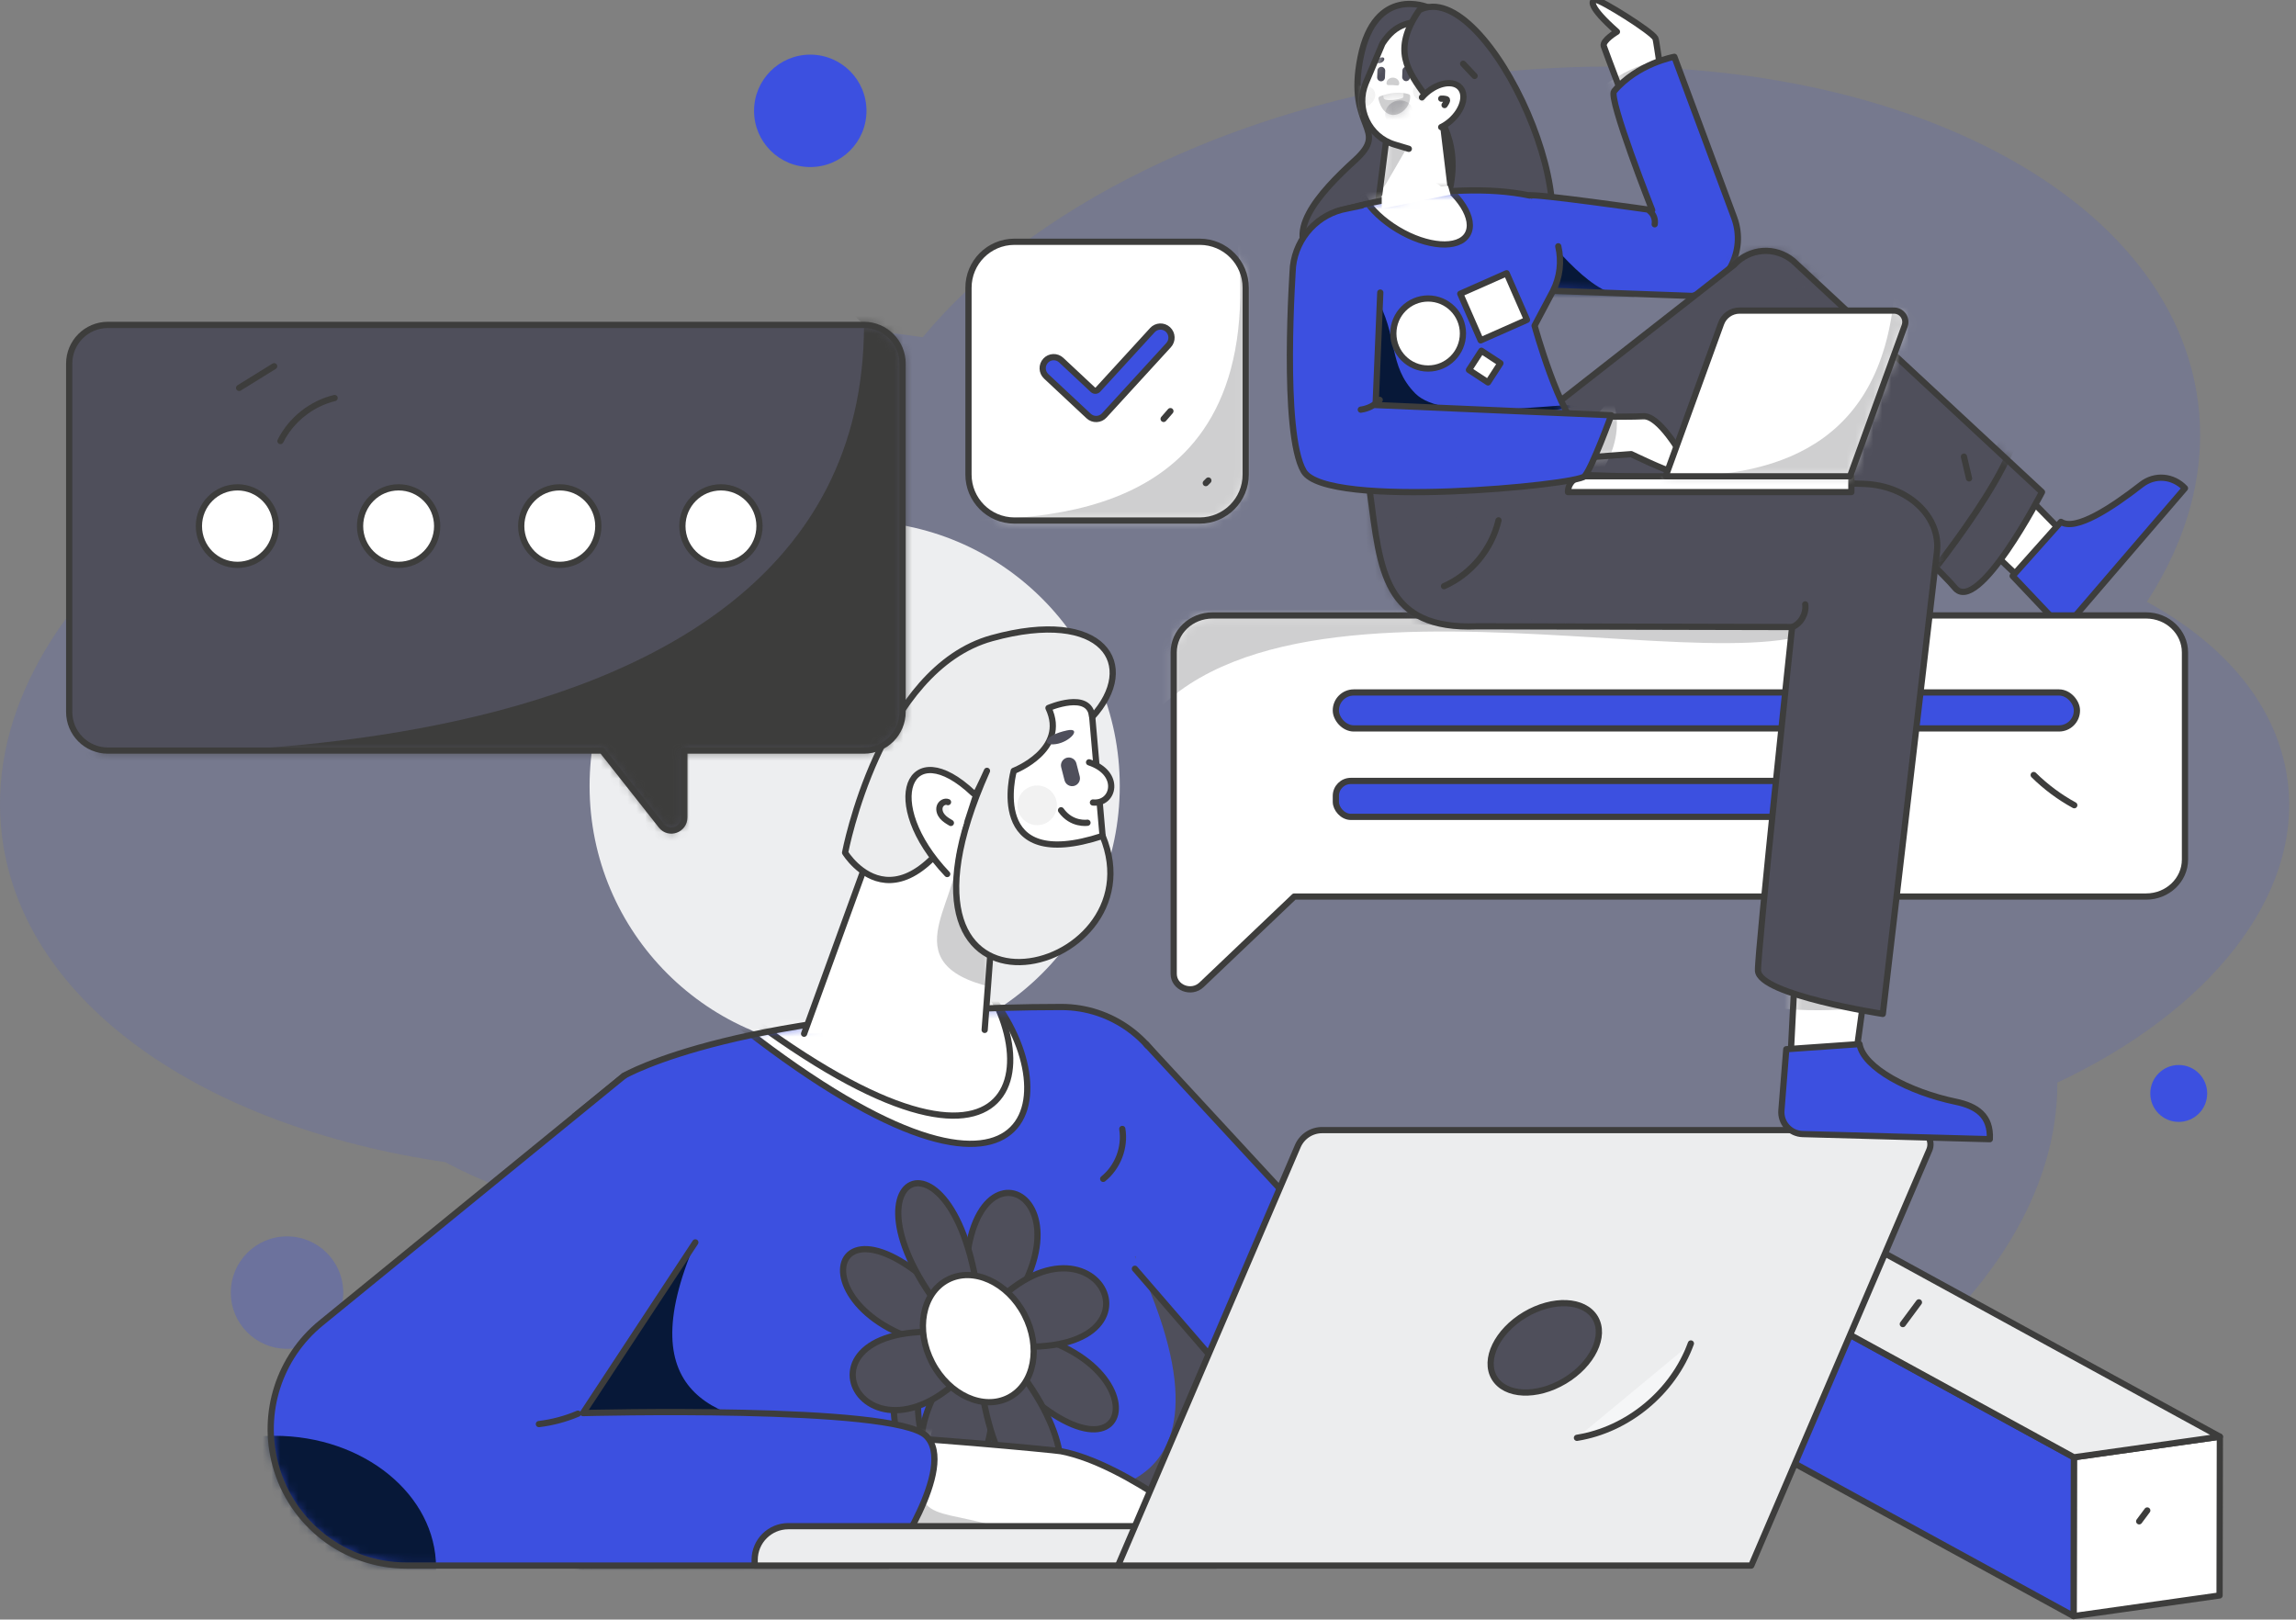 <svg viewBox="0 0 258 182" fill="none" xmlns="http://www.w3.org/2000/svg">
<rect x="0" y="0" width="258" height="182" fill="#808080" stroke="none"/>
<g clip-path="url(#clip0_1_184)">
<path opacity="0.15" d="M50.021 130.592C57.693 134.721 67.571 137.274 78.522 137.742C78.526 137.778 78.529 137.815 78.534 137.852C81.881 163.543 118.712 179.923 160.797 174.439C200.881 169.217 231.273 146.044 231.182 121.656C248.151 113.677 258.756 100.774 257.055 87.72C255.975 79.428 250.108 72.467 241.244 67.629C245.853 60.515 247.985 52.84 246.979 45.127C243.632 19.436 206.801 3.056 164.716 8.539C138.03 12.017 115.644 23.451 103.684 37.902C93.396 36.313 82.095 36.144 70.386 37.67C28.3 43.154 -3.103 68.425 0.245 94.115C2.685 112.845 22.925 126.624 50.021 130.592Z" fill="#3c50e0"/>
<circle opacity="0.87" cx="96.039" cy="88.33" r="29.788" fill="white"/>
<circle cx="91.049" cy="12.456" r="6.316" fill="#3c50e0"/>
<circle cx="244.823" cy="122.875" r="3.197" fill="#3c50e0"/>
<circle opacity="0.3" cx="32.252" cy="145.254" r="6.316" fill="#3c50e0"/>
<path d="M249.445 161.443L249.412 179.288L233.008 181.606L233.041 163.761L249.445 161.443V161.443Z" fill="white" stroke="#3D3D3C" stroke-width="0.7" stroke-linecap="round" stroke-linejoin="round"/>
<path d="M233.008 181.606L190.978 158.613L191.011 140.768L233.041 163.761L233.008 181.606V181.606Z" fill="#3c50e0"/>
<path fill-rule="evenodd" clip-rule="evenodd" d="M233.008 181.606L190.978 158.613L191.011 140.768L233.041 163.761L233.008 181.606V181.606Z" stroke="#3D3D3C" stroke-width="0.7" stroke-linecap="round" stroke-linejoin="round"/>
<path d="M233.041 163.761L191.011 140.768L207.415 138.45L249.445 161.443L233.041 163.761V163.761Z" fill="#ECEDEE" stroke="#3D3D3C" stroke-width="0.7" stroke-linecap="round" stroke-linejoin="round"/>
<path d="M241.286 169.737L240.378 170.955Z" fill="#F5F6F7"/>
<path d="M241.286 169.737L240.378 170.955" stroke="#3D3D3C" stroke-width="0.7" stroke-linecap="round" stroke-linejoin="round"/>
<path d="M215.628 146.35L213.819 148.792Z" fill="#F5F6F7"/>
<path d="M215.628 146.35L213.819 148.792" stroke="#3D3D3C" stroke-width="0.7" stroke-linecap="round" stroke-linejoin="round"/>
<path d="M62.24 163.747L64.597 125.404L70.151 120.872C70.151 120.872 83.373 113.198 119.257 113.16C124.89 113.154 129.89 116.809 131.648 122.191L148.676 174.344L65.17 175.927L62.24 163.747Z" fill="#3c50e0"/>
<mask id="mask0_1_184" style="mask-type:luminance" maskUnits="userSpaceOnUse" x="62" y="113" width="87" height="63">
<path fill-rule="evenodd" clip-rule="evenodd" d="M62.24 163.747L64.597 125.404L70.151 120.872C70.151 120.872 83.373 113.198 119.257 113.16C124.89 113.154 129.89 116.809 131.648 122.191L148.676 174.344L65.17 175.927L62.24 163.747Z" fill="white"/>
</mask>
<g mask="url(#mask0_1_184)">
<path d="M78.134 139.61C63.044 174.822 119.232 150.445 110.001 169.745C101.128 188.294 34.701 173.714 34.701 173.714L57.555 135.27" fill="#071838"/>
<path d="M127.528 141.209C141.982 171.939 117.571 167.53 117.571 167.53L132.857 183.889L162.45 175.927L160.399 148.4L139.25 135.268" fill="#4F4F5B"/>
<path d="M81.972 114.307C116.703 142.011 120.563 122.711 110.778 111.272C100.994 99.833 81.972 107.662 81.972 107.662" fill="white"/>
<path d="M81.972 114.307C116.703 142.011 120.563 122.711 110.778 111.272C100.994 99.833 81.972 107.662 81.972 107.662" stroke="#3D3D3C" stroke-width="0.7" stroke-linecap="round" stroke-linejoin="round"/>
<path d="M80.053 111.134C114.784 138.838 118.644 119.539 108.86 108.1C99.075 96.661 80.053 104.489 80.053 104.489" fill="white"/>
<path d="M80.053 111.134C114.784 138.838 118.644 119.539 108.86 108.1C99.075 96.661 80.053 104.489 80.053 104.489" stroke="#3D3D3C" stroke-width="0.7" stroke-linecap="round" stroke-linejoin="round"/>
<path d="M110.286 153.341C92.736 152.628 115.413 173.182 97.769 179.947L94.321 178.13C113.502 175.064 88.227 150.251 109.641 152.031L110.286 153.341Z" fill="#4F4F5B" stroke="#3D3D3C" stroke-width="0.7" stroke-linecap="round" stroke-linejoin="round"/>
<path d="M111.125 149.871C125.646 134.099 106.337 124.802 108.696 148.109Z" fill="#4F4F5B"/>
<path d="M111.125 149.871C125.646 134.099 106.337 124.802 108.696 148.109" stroke="#3D3D3C" stroke-width="0.7" stroke-linecap="round" stroke-linejoin="round"/>
<path d="M108.995 151.117C94.474 166.889 113.783 176.185 111.423 152.878Z" fill="#4F4F5B"/>
<path d="M108.995 151.117C94.474 166.889 113.783 176.185 111.423 152.878" stroke="#3D3D3C" stroke-width="0.7" stroke-linecap="round" stroke-linejoin="round"/>
<path d="M109.292 149.123C92.354 128.961 87.968 149.69 108.214 151.61Z" fill="#4F4F5B"/>
<path d="M109.292 149.123C92.354 128.961 87.968 149.69 108.214 151.61" stroke="#3D3D3C" stroke-width="0.7" stroke-linecap="round" stroke-linejoin="round"/>
<path d="M110.828 151.865C127.766 172.027 132.152 151.298 111.906 149.377Z" fill="#4F4F5B"/>
<path d="M110.828 151.865C127.766 172.027 132.152 151.298 111.906 149.377" stroke="#3D3D3C" stroke-width="0.7" stroke-linecap="round" stroke-linejoin="round"/>
<path d="M110.27 149.084C108.561 123.675 91.806 131.759 107.79 149.597Z" fill="#4F4F5B"/>
<path d="M110.27 149.084C108.561 123.675 91.806 131.759 107.79 149.597" stroke="#3D3D3C" stroke-width="0.7" stroke-linecap="round" stroke-linejoin="round"/>
<path d="M109.85 151.904C111.559 177.313 128.314 169.229 112.329 151.39Z" fill="#4F4F5B"/>
<path d="M109.85 151.904C111.559 177.313 128.314 169.229 112.329 151.39" stroke="#3D3D3C" stroke-width="0.7" stroke-linecap="round" stroke-linejoin="round"/>
<path d="M108.764 149.965C86.519 146.861 97.071 168.092 109.719 152.97Z" fill="#4F4F5B"/>
<path d="M108.764 149.965C86.519 146.861 97.071 168.092 109.719 152.97" stroke="#3D3D3C" stroke-width="0.7" stroke-linecap="round" stroke-linejoin="round"/>
<path d="M111.356 151.023C133.601 154.127 123.049 132.896 110.401 148.018Z" fill="#4F4F5B"/>
<path d="M111.356 151.023C133.601 154.127 123.049 132.896 110.401 148.018" stroke="#3D3D3C" stroke-width="0.7" stroke-linecap="round" stroke-linejoin="round"/>
<ellipse cx="109.932" cy="150.426" rx="5.848" ry="7.455" transform="rotate(-27.504 109.932 150.426)" fill="white" stroke="#3D3D3C" stroke-width="0.7" stroke-linecap="round" stroke-linejoin="round"/>
</g>
<path fill-rule="evenodd" clip-rule="evenodd" d="M62.24 163.747L64.597 125.404L70.151 120.872C70.151 120.872 83.373 113.198 119.257 113.16C124.89 113.154 129.89 116.809 131.648 122.191L148.676 174.344L65.17 175.927L62.24 163.747Z" stroke="#3D3D3C" stroke-width="0.7" stroke-linecap="round" stroke-linejoin="round"/>
<path d="M128.785 117.324L182.957 175.927L155.242 174.634L127.528 142.577" fill="#3c50e0"/>
<path d="M128.785 117.324L182.957 175.927L155.242 174.634L127.528 142.577" stroke="#3D3D3C" stroke-width="0.7" stroke-linecap="round" stroke-linejoin="round"/>
<path d="M90.355 116.164L104.272 77.877H122.499L124.305 98.61L111.63 102.598L110.647 115.734" fill="white"/>
<mask id="mask1_1_184" style="mask-type:luminance" maskUnits="userSpaceOnUse" x="90" y="77" width="35" height="40">
<path fill-rule="evenodd" clip-rule="evenodd" d="M90.355 116.164L104.272 77.877H122.499L124.305 98.61L111.63 102.598L110.647 115.734" fill="white"/>
</mask>
<g mask="url(#mask1_1_184)">
<path d="M107.42 96.023C107.996 101.33 99.561 108.815 112.749 111.2C125.937 113.585 115.311 94.741 115.311 94.741L110.001 92.499" fill="#CFCFD0"/>
</g>
<path d="M90.355 116.164L104.272 77.877H122.499L124.305 98.61L111.63 102.598L110.647 115.734" stroke="#3D3D3C" stroke-width="0.7" stroke-linecap="round" stroke-linejoin="round"/>
<path d="M110.905 86.621C96.858 118.125 130.536 109.989 123.898 93.933C110.682 98.281 113.915 86.621 113.915 86.621C113.915 86.621 120.046 84.267 117.817 79.558C117.817 79.558 122.47 77.543 122.734 80.576C128.073 74.738 124.06 68.235 111.462 71.71C98.865 75.186 94.963 95.815 94.963 95.815C94.963 95.815 101.763 107.026 110.905 86.621Z" fill="#ECEDEE" stroke="#3D3D3C" stroke-width="0.7" stroke-linecap="round" stroke-linejoin="round"/>
<path d="M109.379 89.148C102.145 82.303 98.79 90.155 106.437 98.218Z" fill="white"/>
<path d="M109.379 89.148C102.145 82.303 98.79 90.155 106.437 98.218" stroke="#3D3D3C" stroke-width="0.7" stroke-linecap="round" stroke-linejoin="round"/>
<path d="M95.203 161.345H96.521C101.522 161.345 118.496 162.937 119.229 163.079C126.847 164.552 136.662 173.019 137.834 173.5V173.5L93.554 173.182" fill="white"/>
<mask id="mask2_1_184" style="mask-type:luminance" maskUnits="userSpaceOnUse" x="93" y="161" width="45" height="13">
<path fill-rule="evenodd" clip-rule="evenodd" d="M95.203 161.345H96.521C101.522 161.345 118.496 162.937 119.229 163.079C126.847 164.552 136.662 173.019 137.834 173.5V173.5L93.554 173.182" fill="white"/>
</mask>
<g mask="url(#mask2_1_184)">
<path d="M105.123 159.41C101.545 171.441 103.874 169.219 111.654 171.441C140.692 179.734 97.43 178.313 95.479 177.541L89.413 169.407L98.944 161.144" fill="#CFCFD0"/>
</g>
<path d="M95.203 161.345H96.521C101.522 161.345 118.496 162.937 119.229 163.079C126.847 164.552 136.662 173.019 137.834 173.5V173.5L93.554 173.182" stroke="#3D3D3C" stroke-width="0.7" stroke-linecap="round" stroke-linejoin="round"/>
<path d="M78.134 139.61L65.505 158.793C65.505 158.793 100.48 157.862 104.062 161.345C107.644 164.828 99.842 175.927 99.842 175.927H45.67C38.789 175.927 32.761 171.293 30.956 164.616V164.616C29.369 158.763 31.369 152.524 36.063 148.684L70.151 120.872" fill="#3c50e0"/>
<mask id="mask3_1_184" style="mask-type:luminance" maskUnits="userSpaceOnUse" x="30" y="120" width="76" height="56">
<path fill-rule="evenodd" clip-rule="evenodd" d="M78.134 139.61L65.505 158.793C65.505 158.793 100.48 157.862 104.062 161.345C107.644 164.828 99.842 175.927 99.842 175.927H45.67C38.789 175.927 32.761 171.293 30.956 164.616V164.616C29.369 158.763 31.369 152.524 36.063 148.684L70.151 120.872" fill="white"/>
</mask>
<g mask="url(#mask3_1_184)">
<ellipse cx="30.834" cy="176.159" rx="18.165" ry="14.814" fill="#071838"/>
</g>
<path d="M78.134 139.61L65.505 158.793C65.505 158.793 100.48 157.862 104.062 161.345C107.644 164.828 99.842 175.927 99.842 175.927H45.67C38.789 175.927 32.761 171.293 30.956 164.616V164.616C29.369 158.763 31.369 152.524 36.063 148.684L70.151 120.872" stroke="#3D3D3C" stroke-width="0.7" stroke-linecap="round" stroke-linejoin="round"/>
<path d="M88.584 171.501H136.662V175.927H84.801V175.284C84.801 173.195 86.495 171.501 88.584 171.501Z" fill="#ECEDEE" stroke="#3D3D3C" stroke-width="0.7" stroke-linecap="round" stroke-linejoin="round"/>
<path d="M196.789 175.927H125.639L145.828 128.803C146.295 127.708 147.371 126.996 148.562 126.994H215.33C215.868 126.997 216.369 127.269 216.664 127.719C216.958 128.17 217.007 128.738 216.794 129.232L196.789 175.927Z" fill="#ECEDEE" stroke="#3D3D3C" stroke-width="0.7" stroke-linecap="round" stroke-linejoin="round"/>
<ellipse cx="173.584" cy="151.461" rx="6.589" ry="4.336" transform="rotate(-30.744 173.584 151.461)" fill="#4F4F5B" stroke="#3D3D3C" stroke-width="0.7" stroke-linecap="round" stroke-linejoin="round"/>
<path d="M120.694 88.318V88.318C120.467 88.376 120.226 88.342 120.024 88.222C119.822 88.103 119.677 87.908 119.619 87.681L119.247 86.23C119.124 85.757 119.408 85.273 119.88 85.149V85.149C120.108 85.091 120.348 85.125 120.55 85.245C120.752 85.364 120.898 85.559 120.955 85.787L121.327 87.237C121.45 87.711 121.166 88.194 120.694 88.318V88.318Z" fill="#4F4F5B"/>
<path d="M119.903 82.078C117.294 82.633 116.995 83.857 118.649 83.618C120.303 83.378 121.608 81.716 119.903 82.078Z" fill="#4F4F5B"/>
<path d="M122.379 85.665C126.042 86.876 125.198 90.405 122.814 90.18Z" fill="white"/>
<path d="M122.379 85.665C126.042 86.876 125.198 90.405 122.814 90.18" stroke="#3D3D3C" stroke-width="0.7" stroke-linecap="round" stroke-linejoin="round"/>
<ellipse opacity="0.27" cx="116.546" cy="90.496" rx="2.218" ry="2.231" fill="#CFCFD0"/>
<path d="M119.229 91.053C120.425 92.735 122.199 92.453 122.199 92.453Z" fill="white"/>
<path d="M119.229 91.053C120.425 92.735 122.199 92.453 122.199 92.453" stroke="#3D3D3C" stroke-width="0.7" stroke-linecap="round" stroke-linejoin="round"/>
<path d="M190.004 150.969C188.01 156.443 182.926 160.655 177.201 161.573Z" fill="#F5F6F7"/>
<path d="M190.004 150.969C188.01 156.443 182.926 160.655 177.201 161.573" stroke="#3D3D3C" stroke-width="0.7" stroke-linecap="round" stroke-linejoin="round"/>
<path d="M106.527 90.135C106.158 89.982 105.711 90.264 105.596 90.648C105.48 91.032 105.636 91.456 105.895 91.761C106.155 92.065 106.506 92.273 106.85 92.475" fill="#F5F6F7"/>
<path d="M106.527 90.135C106.158 89.982 105.711 90.264 105.596 90.648C105.48 91.032 105.636 91.456 105.895 91.761C106.155 92.065 106.506 92.273 106.85 92.475" stroke="#3D3D3C" stroke-width="0.7" stroke-linecap="round" stroke-linejoin="round"/>
<path d="M64.945 158.86C63.544 159.453 62.066 159.847 60.555 160.028Z" fill="#F5F6F7"/>
<path d="M64.945 158.86C63.544 159.453 62.066 159.847 60.555 160.028" stroke="#3D3D3C" stroke-width="0.7" stroke-linecap="round" stroke-linejoin="round"/>
<path d="M126.111 126.861C126.457 128.934 125.603 131.167 123.965 132.474" stroke="#3D3D3C" stroke-width="0.7" stroke-linecap="round" stroke-linejoin="round"/>
<path d="M97.087 36.51H12.112C9.71 36.517 7.768 38.469 7.775 40.871V79.985C7.768 82.387 9.71 84.34 12.112 84.346H67.661C69.9 87.189 72.454 90.427 74.31 92.779C75.168 93.866 76.897 93.242 76.897 91.855V84.346H97.087C99.489 84.34 101.431 82.387 101.424 79.985V40.871C101.431 38.469 99.489 36.517 97.087 36.51Z" fill="#4F4F5B"/>
<mask id="mask4_1_184" style="mask-type:luminance" maskUnits="userSpaceOnUse" x="7" y="36" width="95" height="58">
<path fill-rule="evenodd" clip-rule="evenodd" d="M97.087 36.51H12.112C9.71 36.517 7.768 38.469 7.775 40.871V79.985C7.768 82.387 9.71 84.34 12.112 84.346H67.661C69.9 87.189 72.454 90.427 74.31 92.779C75.168 93.866 76.897 93.242 76.897 91.855V84.346H97.087C99.489 84.34 101.431 82.387 101.424 79.985V40.871C101.431 38.469 99.489 36.517 97.087 36.51Z" fill="white"/>
</mask>
<g mask="url(#mask4_1_184)">
<path d="M97.087 36.51C97.068 92.782 1.693 84.104 1.693 84.104L44.793 113.792L110.693 115.618L107.514 36.51L92.981 32.493" fill="#3D3D3C"/>
</g>
<path fill-rule="evenodd" clip-rule="evenodd" d="M97.087 36.51H12.112C9.71 36.517 7.768 38.469 7.775 40.871V79.985C7.768 82.387 9.71 84.34 12.112 84.346H67.661C69.9 87.189 72.454 90.427 74.31 92.779C75.168 93.866 76.897 93.242 76.897 91.855V84.346H97.087C99.489 84.34 101.431 82.387 101.424 79.985V40.871C101.431 38.469 99.489 36.517 97.087 36.51Z" stroke="#3D3D3C" stroke-width="0.7" stroke-linecap="round" stroke-linejoin="round"/>
<ellipse cx="26.683" cy="59.12" rx="4.332" ry="4.356" fill="white" stroke="#3D3D3C" stroke-width="0.7" stroke-linecap="round" stroke-linejoin="round"/>
<ellipse cx="44.793" cy="59.12" rx="4.332" ry="4.356" fill="white" stroke="#3D3D3C" stroke-width="0.7" stroke-linecap="round" stroke-linejoin="round"/>
<ellipse cx="62.902" cy="59.12" rx="4.332" ry="4.356" fill="white" stroke="#3D3D3C" stroke-width="0.7" stroke-linecap="round" stroke-linejoin="round"/>
<ellipse cx="81.012" cy="59.12" rx="4.332" ry="4.356" fill="white" stroke="#3D3D3C" stroke-width="0.7" stroke-linecap="round" stroke-linejoin="round"/>
<path d="M30.806 41.155L26.87 43.591Z" fill="#F5F6F7"/>
<path d="M30.806 41.155L26.87 43.591" stroke="#3D3D3C" stroke-width="0.7" stroke-linecap="round" stroke-linejoin="round"/>
<path d="M91.221 80.246L88.696 81.516Z" fill="#F5F6F7"/>
<path d="M91.221 80.246L88.696 81.516" stroke="#3D3D3C" stroke-width="0.7" stroke-linecap="round" stroke-linejoin="round"/>
<path d="M37.6 44.727C35.004 45.348 32.717 47.166 31.515 49.562" stroke="#3D3D3C" stroke-width="0.7" stroke-linecap="round" stroke-linejoin="round"/>
<path d="M134.827 58.495H113.98C111.127 58.486 108.82 56.167 108.828 53.314V32.349C108.82 29.496 111.127 27.176 113.98 27.168H134.827C137.68 27.176 139.986 29.496 139.978 32.349V53.314C139.986 56.167 137.68 58.486 134.827 58.495Z" fill="white"/>
<mask id="mask5_1_184" style="mask-type:luminance" maskUnits="userSpaceOnUse" x="108" y="27" width="32" height="32">
<path fill-rule="evenodd" clip-rule="evenodd" d="M134.827 58.495H113.98C111.127 58.486 108.82 56.167 108.828 53.314V32.349C108.82 29.496 111.127 27.176 113.98 27.168H134.827C137.68 27.176 139.986 29.496 139.978 32.349V53.314C139.986 56.167 137.68 58.486 134.827 58.495Z" fill="white"/>
</mask>
<g mask="url(#mask5_1_184)">
<path d="M138.961 26.326C142.97 59.211 116.409 58.156 107.263 58.495C98.117 58.833 137.582 67.779 137.582 67.779L142.218 65.259L142.97 27.168" fill="#CFCFD0"/>
</g>
<path fill-rule="evenodd" clip-rule="evenodd" d="M134.827 58.495H113.98C111.127 58.486 108.82 56.167 108.828 53.314V32.349C108.82 29.496 111.127 27.176 113.98 27.168H134.827C137.68 27.176 139.986 29.496 139.978 32.349V53.314C139.986 56.167 137.68 58.486 134.827 58.495Z" stroke="#3D3D3C" stroke-width="0.7" stroke-linecap="round" stroke-linejoin="round"/>
<path d="M122.331 46.752L117.56 42.291C117.059 41.821 117.031 41.035 117.497 40.531L117.497 40.531C117.72 40.289 118.03 40.146 118.358 40.134C118.687 40.122 119.007 40.242 119.246 40.467L122.81 43.799C122.888 43.872 122.992 43.911 123.1 43.907C123.207 43.903 123.308 43.856 123.38 43.776L129.493 37.098C129.714 36.855 130.024 36.711 130.352 36.697C130.681 36.684 131.001 36.801 131.242 37.025V37.025C131.745 37.492 131.778 38.278 131.315 38.784L124.085 46.683C123.863 46.927 123.552 47.071 123.222 47.084C122.893 47.097 122.572 46.977 122.331 46.752Z" fill="#3c50e0" stroke="#3D3D3C" stroke-width="0.7" stroke-linecap="round" stroke-linejoin="round"/>
<path d="M131.517 46.2L130.756 47.074Z" fill="#F5F6F7"/>
<path d="M131.517 46.2L130.756 47.074" stroke="#3D3D3C" stroke-width="0.7" stroke-linecap="round" stroke-linejoin="round"/>
<path d="M135.783 53.998L135.495 54.288Z" fill="#F5F6F7"/>
<path d="M135.783 53.998L135.495 54.288" stroke="#3D3D3C" stroke-width="0.7" stroke-linecap="round" stroke-linejoin="round"/>
<path d="M161.021 4.169L160.426 0.812C160.426 0.812 154.517 -1.711 152.883 6.444C151.248 14.6 156.215 14.41 152.254 18.014C148.294 21.617 143.767 26.549 148.199 29.394C152.631 32.239 170.925 27.592 170.925 27.592L167.625 15.379L161.021 4.169Z" fill="#4F4F5B" stroke="#3D3D3C" stroke-width="0.7" stroke-linecap="round" stroke-linejoin="round"/>
<path d="M156.205 12.347L154.843 22.982L163.17 22.412L161.714 10.366L156.205 12.347V12.347Z" fill="white"/>
<mask id="mask6_1_184" style="mask-type:luminance" maskUnits="userSpaceOnUse" x="154" y="10" width="10" height="13">
<path fill-rule="evenodd" clip-rule="evenodd" d="M156.205 12.347L154.843 22.982L163.17 22.412L161.714 10.366L156.205 12.347V12.347Z" fill="white"/>
</mask>
<g mask="url(#mask6_1_184)">
<path d="M155.789 20.579C157.346 17.941 158.179 16.441 158.179 16.441L155.706 15.763C155.706 15.763 154.232 23.218 155.789 20.579Z" fill="#CFCFD0"/>
</g>
<path fill-rule="evenodd" clip-rule="evenodd" d="M156.205 12.347L154.843 22.982L163.17 22.412L161.714 10.366L156.205 12.347V12.347Z" stroke="#3D3D3C" stroke-width="0.7" stroke-linecap="round" stroke-linejoin="round"/>
<path d="M161.62 11.768L164.576 2.651L161.133 2.208C158.357 2.474 156.85 2.581 155.344 4.896L153.478 9.316C152.289 12.135 153.8 15.368 156.717 16.246L158.308 16.725" fill="white"/>
<mask id="mask7_1_184" style="mask-type:luminance" maskUnits="userSpaceOnUse" x="153" y="2" width="12" height="15">
<path fill-rule="evenodd" clip-rule="evenodd" d="M161.62 11.768L164.576 2.651L161.133 2.208C158.357 2.474 156.85 2.581 155.344 4.896L153.478 9.316C152.289 12.135 153.8 15.368 156.717 16.246L158.308 16.725" fill="white"/>
</mask>
<g mask="url(#mask7_1_184)">
<ellipse opacity="0.27" cx="151.47" cy="11.315" rx="2.178" ry="2.19" fill="#CFCFD0"/>
<ellipse opacity="0.27" cx="152.911" cy="10.925" rx="1.672" ry="1.245" transform="rotate(-21.529 152.911 10.925)" fill="#CFCFD0"/>
<ellipse opacity="0.27" cx="160.444" cy="10.231" rx="1.671" ry="1.246" transform="rotate(-4.2 160.444 10.231)" fill="#CFCFD0"/>
<path d="M155.234 7.511V7.511C155.476 7.52 155.665 7.724 155.655 7.966L155.627 8.714C155.617 8.956 155.414 9.145 155.172 9.135V9.135C154.93 9.126 154.741 8.922 154.751 8.681L154.78 7.932C154.789 7.69 154.993 7.502 155.234 7.511L155.234 7.511Z" fill="#4F4F5B"/>
<rect x="157.607" y="7.477" width="0.876" height="1.626" rx="0.438" transform="rotate(2.214 157.607 7.477)" fill="#4F4F5B"/>
<path d="M155.165 6.469C154.261 6.696 154.488 7.196 155.062 7.09C155.637 6.985 155.755 6.32 155.165 6.469Z" fill="#4F4F5B"/>
<path d="M158.059 6.421C158.943 6.717 158.747 7.163 158.183 7.013C157.618 6.864 157.482 6.227 158.059 6.421Z" fill="#4F4F5B"/>
<path d="M157.231 9.379C157.218 9.725 156.904 9.576 156.509 9.561C156.115 9.545 155.791 9.67 155.804 9.324C155.817 8.978 156.147 8.71 156.541 8.725C156.935 8.741 157.244 9.033 157.231 9.379Z" fill="#CFCFD0"/>
<path d="M154.895 11.12C155.643 14.223 158.513 12.755 158.463 10.804C158.458 10.704 158.392 10.616 158.296 10.585C157.892 10.451 156.724 10.186 155.045 10.835C154.932 10.879 154.868 11.001 154.895 11.12V11.12Z" fill="#CFCFD0"/>
<mask id="mask8_1_184" style="mask-type:luminance" maskUnits="userSpaceOnUse" x="154" y="10" width="5" height="3">
<path fill-rule="evenodd" clip-rule="evenodd" d="M154.895 11.12C155.643 14.223 158.513 12.755 158.463 10.804C158.458 10.704 158.392 10.616 158.296 10.585C157.892 10.451 156.724 10.186 155.045 10.835C154.932 10.879 154.868 11.001 154.895 11.12V11.12Z" fill="white"/>
</mask>
<g mask="url(#mask8_1_184)">
<ellipse opacity="0.29" cx="157.217" cy="12.729" rx="1.593" ry="1.428" transform="rotate(-23.26 157.217 12.729)" fill="#4F4F5B"/>
<path d="M155.415 10.585C155.432 10.792 155.473 11.072 155.53 11.119C155.885 11.409 157.48 11.147 157.686 10.95C157.743 10.896 157.701 10.227 157.701 10.227L155.651 10.454" fill="white"/>
</g>
</g>
<path d="M161.62 11.768L164.576 2.651L161.133 2.208C158.357 2.474 156.85 2.581 155.344 4.896L153.478 9.316C152.289 12.135 153.8 15.368 156.717 16.246L158.308 16.725" stroke="#3D3D3C" stroke-width="0.7" stroke-linecap="round" stroke-linejoin="round"/>
<path d="M159.484 1.134C153.26 10.111 166.753 10.548 162.31 23.463C158.558 34.37 159.326 36.604 171.617 30.468C180.23 26.169 167.153 -2.849 159.484 1.134Z" fill="#4F4F5B" stroke="#3D3D3C" stroke-width="0.7" stroke-linecap="round" stroke-linejoin="round"/>
<path d="M159.783 10.942C159.937 10.763 160.104 10.595 160.282 10.439C161.633 9.253 163.337 8.993 164.089 9.859C164.841 10.724 164.355 12.388 163.004 13.574C162.684 13.857 162.328 14.097 161.945 14.287" fill="white"/>
<path d="M159.783 10.942C159.937 10.763 160.104 10.595 160.282 10.439C161.633 9.253 163.337 8.993 164.089 9.859C164.841 10.724 164.355 12.388 163.004 13.574C162.684 13.857 162.328 14.097 161.945 14.287" stroke="#3D3D3C" stroke-width="0.7" stroke-linecap="round" stroke-linejoin="round"/>
<path d="M188.155 13.601C186.726 10.509 186.213 4.663 186.009 4.297C185.564 3.501 179.967 0.019 179.355 0C178.743 -0.018 178.466 0.709 181.694 3.565C181.694 3.565 180.042 4.541 180.212 5.175C180.304 5.519 183.84 14.762 183.84 14.762L188.155 13.601Z" fill="white"/>
<mask id="mask9_1_184" style="mask-type:luminance" maskUnits="userSpaceOnUse" x="178" y="0" width="11" height="15">
<path fill-rule="evenodd" clip-rule="evenodd" d="M188.155 13.601C186.726 10.509 186.213 4.663 186.009 4.297C185.564 3.501 179.967 0.019 179.355 0C178.743 -0.018 178.466 0.709 181.694 3.565C181.694 3.565 180.042 4.541 180.212 5.175C180.304 5.519 183.84 14.762 183.84 14.762L188.155 13.601Z" fill="white"/>
</mask>
<g mask="url(#mask9_1_184)">
<path d="M176.965 12.272C182.756 6.883 186.447 6.874 186.447 6.874L186.616 12.272L175.83 12.888" fill="#CFCFD0"/>
</g>
<path fill-rule="evenodd" clip-rule="evenodd" d="M188.155 13.601C186.726 10.509 186.213 4.663 186.009 4.297C185.564 3.501 179.967 0.019 179.355 0C178.743 -0.018 178.466 0.709 181.694 3.565C181.694 3.565 180.042 4.541 180.212 5.175C180.304 5.519 183.84 14.762 183.84 14.762L188.155 13.601Z" stroke="#3D3D3C" stroke-width="0.7" stroke-linecap="round" stroke-linejoin="round"/>
<path d="M171.891 21.971C172.29 21.704 185.656 23.615 185.656 23.615C185.656 23.615 180.701 11.058 181.372 10.258C183.994 7.13 188.146 6.384 188.146 6.384L194.866 24.453C196.264 28.212 194.055 32.35 190.167 33.255L168.995 32.478L171.891 21.971Z" fill="#3c50e0"/>
<mask id="mask10_1_184" style="mask-type:luminance" maskUnits="userSpaceOnUse" x="168" y="6" width="28" height="28">
<path fill-rule="evenodd" clip-rule="evenodd" d="M171.891 21.971C172.29 21.704 185.656 23.615 185.656 23.615C185.656 23.615 180.701 11.058 181.372 10.258C183.994 7.13 188.146 6.384 188.146 6.384L194.866 24.453C196.264 28.212 194.055 32.35 190.167 33.255L168.995 32.478L171.891 21.971Z" fill="white"/>
</mask>
<g mask="url(#mask10_1_184)">
<path d="M170.636 23.162C175.218 28.31 178.959 33.373 182.941 33.255C186.924 33.136 172.781 38.089 172.781 38.089L170.636 33.906L171.03 25.094" fill="#071838"/>
</g>
<path fill-rule="evenodd" clip-rule="evenodd" d="M171.891 21.971C172.29 21.704 185.656 23.615 185.656 23.615C185.656 23.615 180.701 11.058 181.372 10.258C183.994 7.13 188.146 6.384 188.146 6.384L194.866 24.453C196.264 28.212 194.055 32.35 190.167 33.255L168.995 32.478L171.891 21.971Z" stroke="#3D3D3C" stroke-width="0.7" stroke-linecap="round" stroke-linejoin="round"/>
<path d="M228.658 66.581L233.267 61.355L225.596 53.522L220.737 59.031L228.658 66.581V66.581Z" fill="white" stroke="#3D3D3C" stroke-width="0.7" stroke-linecap="round" stroke-linejoin="round"/>
<path d="M245.523 54.864V54.864C244.187 53.453 242.13 53.284 240.624 54.458C237.299 57.048 233.228 59.727 231.586 58.642L226.16 64.726L231.003 69.843C231.224 70.077 231.535 70.206 231.857 70.198C232.179 70.191 232.483 70.046 232.692 69.802L245.523 54.864Z" fill="#3c50e0" stroke="#3D3D3C" stroke-width="0.7" stroke-linecap="round" stroke-linejoin="round"/>
<path d="M241.158 69.158H136.252C133.841 69.158 131.887 71.018 131.887 73.314V109.426C131.887 110.983 133.865 111.764 135.022 110.662L145.435 100.747H241.158C243.569 100.747 245.524 98.886 245.524 96.591V73.314C245.524 71.018 243.569 69.158 241.158 69.158Z" fill="white"/>
<mask id="mask11_1_184" style="mask-type:luminance" maskUnits="userSpaceOnUse" x="131" y="69" width="115" height="43">
<path fill-rule="evenodd" clip-rule="evenodd" d="M241.158 69.158H136.252C133.841 69.158 131.887 71.018 131.887 73.314V109.426C131.887 110.983 133.865 111.764 135.022 110.662L145.435 100.747H241.158C243.569 100.747 245.524 98.886 245.524 96.591V73.314C245.524 71.018 243.569 69.158 241.158 69.158Z" fill="white"/>
</mask>
<g mask="url(#mask11_1_184)">
<path d="M124.547 90.168C131.813 57.428 193.46 78.364 205.557 70.199C217.653 62.033 139.988 61.939 139.988 61.939L126.969 66.223L121.216 69.158" fill="#CFCFD0"/>
<rect x="150.109" y="77.815" width="83.273" height="4.04" rx="2.014" fill="#3c50e0" stroke="#3D3D3C" stroke-width="0.7" stroke-linecap="round" stroke-linejoin="round"/>
<rect x="150.109" y="87.755" width="58.065" height="4.04" rx="1.682" fill="#3c50e0" stroke="#3D3D3C" stroke-width="0.7" stroke-linecap="round" stroke-linejoin="round"/>
</g>
<path fill-rule="evenodd" clip-rule="evenodd" d="M241.158 69.158H136.252C133.841 69.158 131.887 71.018 131.887 73.314V109.426C131.887 110.983 133.865 111.764 135.022 110.662L145.435 100.747H241.158C243.569 100.747 245.524 98.886 245.524 96.591V73.314C245.524 71.018 243.569 69.158 241.158 69.158Z" stroke="#3D3D3C" stroke-width="0.7" stroke-linecap="round" stroke-linejoin="round"/>
<path d="M219.645 66.02C222.239 69.289 229.458 55.297 229.458 55.297L201.501 29.319C199.508 27.656 196.622 27.852 194.854 29.77L160.409 56.722L181.626 60.039L185.247 59.586L199.083 46.214C199.083 46.214 217.904 63.826 219.645 66.02Z" fill="#4F4F5B"/>
<mask id="mask12_1_184" style="mask-type:luminance" maskUnits="userSpaceOnUse" x="160" y="28" width="70" height="39">
<path fill-rule="evenodd" clip-rule="evenodd" d="M219.645 66.02C222.239 69.289 229.458 55.297 229.458 55.297L201.501 29.319C199.508 27.656 196.622 27.852 194.854 29.77L160.409 56.722L181.626 60.039L185.247 59.586L199.083 46.214C199.083 46.214 217.904 63.826 219.645 66.02Z" fill="white"/>
</mask>
<g mask="url(#mask12_1_184)">
<ellipse cx="200.451" cy="24.939" rx="7.603" ry="7.646" fill="#4F4F5B"/>
<path d="M226.16 46.774C228.978 49.869 215.808 65.969 215.808 65.969Z" fill="#4F4F5B"/>
<path d="M226.16 46.774C228.978 49.869 215.808 65.969 215.808 65.969" stroke="#3D3D3C" stroke-width="0.7" stroke-linecap="round" stroke-linejoin="round"/>
</g>
<path fill-rule="evenodd" clip-rule="evenodd" d="M219.645 66.02C222.239 69.289 229.458 55.297 229.458 55.297L201.501 29.319C199.508 27.656 196.622 27.852 194.854 29.77L160.409 56.722L181.626 60.039L185.247 59.586L199.083 46.214C199.083 46.214 217.904 63.826 219.645 66.02Z" stroke="#3D3D3C" stroke-width="0.7" stroke-linecap="round" stroke-linejoin="round"/>
<path d="M201.02 122.458L208.052 122.255L210.094 107.319L202.059 102.135L201.02 122.458V122.458Z" fill="white"/>
<mask id="mask13_1_184" style="mask-type:luminance" maskUnits="userSpaceOnUse" x="201" y="102" width="10" height="21">
<path fill-rule="evenodd" clip-rule="evenodd" d="M201.02 122.458L208.052 122.255L210.094 107.319L202.059 102.135L201.02 122.458V122.458Z" fill="white"/>
</mask>
<g mask="url(#mask13_1_184)">
<path d="M193.807 111.178C197.516 114.672 209.779 113.226 209.779 113.226L201.02 108.202L196.986 110.257" fill="#CFCFD0"/>
</g>
<path fill-rule="evenodd" clip-rule="evenodd" d="M201.02 122.458L208.052 122.255L210.094 107.319L202.059 102.135L201.02 122.458V122.458Z" stroke="#3D3D3C" stroke-width="0.7" stroke-linecap="round" stroke-linejoin="round"/>
<path d="M223.594 128.014V128.014C223.729 125.371 222.117 124.294 219.758 123.803C214.549 122.719 209.376 119.991 208.952 117.328L200.723 117.905L200.177 124.774C200.121 125.447 200.345 126.113 200.795 126.617C201.245 127.121 201.882 127.418 202.557 127.438L223.594 128.014Z" fill="#3c50e0" stroke="#3D3D3C" stroke-width="0.7" stroke-linecap="round" stroke-linejoin="round"/>
<path d="M197.546 109.083C197.698 111.803 211.571 113.937 211.571 113.937L217.653 62.033C218.122 58.031 214.362 54.531 209.427 54.376L164.518 52.962L153.749 53.92L153.961 55.502C155.1 64.034 155.49 70.815 166.019 70.38L201.379 70.462C201.379 70.462 197.448 107.327 197.546 109.083Z" fill="#4F4F5B"/>
<mask id="mask14_1_184" style="mask-type:luminance" maskUnits="userSpaceOnUse" x="153" y="52" width="65" height="62">
<path fill-rule="evenodd" clip-rule="evenodd" d="M197.546 109.083C197.698 111.803 211.571 113.937 211.571 113.937L217.653 62.033C218.122 58.031 214.362 54.531 209.427 54.376L164.518 52.962L153.749 53.92L153.961 55.502C155.1 64.034 155.49 70.815 166.019 70.38L201.379 70.462C201.379 70.462 197.448 107.327 197.546 109.083Z" fill="white"/>
</mask>
<g mask="url(#mask14_1_184)">
<path d="M185.721 51.796C153.906 54.711 155.801 68.479 174.746 69.926C193.692 71.372 152.391 69.972 152.391 69.972L138.775 57.299L143.026 52.566L172.74 47.329" fill="#4F4F5B"/>
<ellipse cx="216.975" cy="55.548" rx="7.603" ry="7.646" fill="#4F4F5B"/>
</g>
<path fill-rule="evenodd" clip-rule="evenodd" d="M197.546 109.083C197.698 111.803 211.571 113.937 211.571 113.937L217.653 62.033C218.122 58.031 214.362 54.531 209.427 54.376L164.518 52.962L153.749 53.92L153.961 55.502C155.1 64.034 155.49 70.815 166.019 70.38L201.379 70.462C201.379 70.462 197.448 107.327 197.546 109.083Z" stroke="#3D3D3C" stroke-width="0.7" stroke-linecap="round" stroke-linejoin="round"/>
<path d="M175.101 27.675C175.502 29.372 175.289 31.155 174.499 32.709L172.439 36.595C172.439 36.595 175.216 46.724 177.864 48.807C180.512 50.891 154.518 51.796 154.518 51.796L150.109 23.821C150.109 23.821 162.328 19.968 171.891 21.971" fill="#3c50e0"/>
<mask id="mask15_1_184" style="mask-type:luminance" maskUnits="userSpaceOnUse" x="150" y="21" width="29" height="31">
<path fill-rule="evenodd" clip-rule="evenodd" d="M175.101 27.675C175.502 29.372 175.289 31.155 174.499 32.709L172.439 36.595C172.439 36.595 175.216 46.724 177.864 48.807C180.512 50.891 154.518 51.796 154.518 51.796L150.109 23.821C150.109 23.821 162.328 19.968 171.891 21.971" fill="white"/>
</mask>
<g mask="url(#mask15_1_184)">
<path d="M154.546 33.255C157.202 37.796 155.916 41.053 159.035 44.212C162.155 47.37 173.351 45.485 177.336 45.485C181.32 45.485 149.572 49.325 149.572 49.325L147.345 44.667L151.33 29.84" fill="#071838"/>
<ellipse cx="158.888" cy="22.752" rx="3.551" ry="7.004" transform="rotate(-58.994 158.888 22.752)" fill="white" stroke="#3D3D3C" stroke-width="0.7" stroke-linecap="round" stroke-linejoin="round"/>
<ellipse cx="160.478" cy="37.477" rx="3.912" ry="3.934" fill="white" stroke="#3D3D3C" stroke-width="0.7" stroke-linecap="round" stroke-linejoin="round"/>
<path d="M171.589 35.944L166.381 38.248L164.089 33.011L169.297 30.706L171.589 35.944V35.944Z" fill="white" stroke="#3D3D3C" stroke-width="0.7" stroke-linecap="round" stroke-linejoin="round"/>
<path d="M167.207 42.974L165.064 41.569L166.461 39.414L168.604 40.819L167.207 42.974V42.974Z" fill="white" stroke="#3D3D3C" stroke-width="0.7" stroke-linecap="round" stroke-linejoin="round"/>
</g>
<path d="M175.101 27.675C175.502 29.372 175.289 31.155 174.499 32.709L172.439 36.595C172.439 36.595 175.216 46.724 177.864 48.807C180.512 50.891 154.518 51.796 154.518 51.796L150.109 23.821C150.109 23.821 162.328 19.968 171.891 21.971" stroke="#3D3D3C" stroke-width="0.7" stroke-linecap="round" stroke-linejoin="round"/>
<path d="M172.824 46.809C173.84 46.785 182.877 46.883 184.655 46.776C186.434 46.668 188.893 50.924 189.363 51.84C189.834 52.756 188.361 52.962 187.838 52.962C187.315 52.962 183.295 51.032 183.295 51.032L170.636 51.979L172.824 46.809Z" fill="white"/>
<mask id="mask16_1_184" style="mask-type:luminance" maskUnits="userSpaceOnUse" x="170" y="46" width="20" height="7">
<path fill-rule="evenodd" clip-rule="evenodd" d="M172.824 46.809C173.84 46.785 182.877 46.883 184.655 46.776C186.434 46.668 188.893 50.924 189.363 51.84C189.834 52.756 188.361 52.962 187.838 52.962C187.315 52.962 183.295 51.032 183.295 51.032L170.636 51.979L172.824 46.809Z" fill="white"/>
</mask>
<g mask="url(#mask16_1_184)">
<path d="M178.972 54.41C183.437 48.789 181.056 44.678 181.056 44.678L176.19 50.615L178.972 54.41Z" fill="#CFCFD0"/>
</g>
<path fill-rule="evenodd" clip-rule="evenodd" d="M172.824 46.809C173.84 46.785 182.877 46.883 184.655 46.776C186.434 46.668 188.893 50.924 189.363 51.84C189.834 52.756 188.361 52.962 187.838 52.962C187.315 52.962 183.295 51.032 183.295 51.032L170.636 51.979L172.824 46.809Z" stroke="#3D3D3C" stroke-width="0.7" stroke-linecap="round" stroke-linejoin="round"/>
<path d="M177.96 53.522H208.038V55.297H176.19V55.292C176.19 54.823 176.377 54.372 176.709 54.04C177.041 53.709 177.491 53.522 177.96 53.522L177.96 53.522Z" fill="white" stroke="#3D3D3C" stroke-width="0.7" stroke-linecap="round" stroke-linejoin="round"/>
<path d="M207.888 53.522H187.168L193.396 36.361C193.712 35.486 194.541 34.903 195.471 34.901H212.831C213.246 34.903 213.635 35.107 213.873 35.449C214.11 35.79 214.167 36.226 214.024 36.616L207.888 53.522Z" fill="white"/>
<mask id="mask17_1_184" style="mask-type:luminance" maskUnits="userSpaceOnUse" x="187" y="34" width="28" height="20">
<path fill-rule="evenodd" clip-rule="evenodd" d="M207.888 53.522H187.168L193.396 36.361C193.712 35.486 194.541 34.903 195.471 34.901H212.831C213.246 34.903 213.635 35.107 213.873 35.449C214.11 35.79 214.167 36.226 214.024 36.616L207.888 53.522Z" fill="white"/>
</mask>
<g mask="url(#mask17_1_184)">
<path d="M212.969 31.714C211.947 48.956 201.112 53.808 187.168 53.522C173.224 53.236 186.741 57.463 186.741 57.463L216.829 55.807L222.393 39.198" fill="#CFCFD0"/>
</g>
<path fill-rule="evenodd" clip-rule="evenodd" d="M207.888 53.522H187.168L193.396 36.361C193.712 35.486 194.541 34.903 195.471 34.901H212.831C213.246 34.903 213.635 35.107 213.873 35.449C214.11 35.79 214.167 36.226 214.024 36.616L207.888 53.522Z" stroke="#3D3D3C" stroke-width="0.7" stroke-linecap="round" stroke-linejoin="round"/>
<path d="M155.102 32.875L154.574 45.517L181.056 46.661C181.056 46.661 178.925 52.529 178.053 53.522C177.181 54.515 149.056 57.259 146.507 52.962C143.958 48.665 145.291 29.919 145.291 29.919C145.68 26.648 148.129 24.021 151.323 23.448L153.01 23.094" fill="#3c50e0"/>
<path d="M155.102 32.875L154.574 45.517L181.056 46.661C181.056 46.661 178.925 52.529 178.053 53.522C177.181 54.515 149.056 57.259 146.507 52.962C143.958 48.665 145.291 29.919 145.291 29.919C145.68 26.648 148.129 24.021 151.323 23.448L153.01 23.094" stroke="#3D3D3C" stroke-width="0.7" stroke-linecap="round" stroke-linejoin="round"/>
<path d="M155.981 21.675L155.262 21.998V23.463L162.999 21.87L162.707 20.879L155.981 21.675V21.675Z" fill="white"/>
<path d="M161.951 11.087C162.122 11.077 162.293 11.091 162.46 11.129C162.508 11.134 162.553 11.158 162.585 11.194C162.612 11.255 162.609 11.324 162.575 11.381C162.51 11.533 162.427 11.675 162.326 11.806" fill="#F5F6F7"/>
<path d="M161.951 11.087C162.122 11.077 162.293 11.091 162.46 11.129C162.508 11.134 162.553 11.158 162.585 11.194C162.612 11.255 162.609 11.324 162.575 11.381C162.51 11.533 162.427 11.675 162.326 11.806" stroke="#3D3D3C" stroke-width="0.7" stroke-linecap="round" stroke-linejoin="round"/>
<path d="M164.411 7.165L165.698 8.535Z" fill="#F5F6F7"/>
<path d="M164.411 7.165L165.698 8.535" stroke="#3D3D3C" stroke-width="0.7" stroke-linecap="round" stroke-linejoin="round"/>
<path d="M152.911 46.034C153.727 45.929 154.479 45.54 155.036 44.935" stroke="#3D3D3C" stroke-width="0.7" stroke-linecap="round" stroke-linejoin="round"/>
<path d="M185.382 23.716C185.818 24.078 186.029 24.645 185.937 25.204Z" fill="#F5F6F7"/>
<path d="M185.382 23.716C185.818 24.078 186.029 24.645 185.937 25.204" stroke="#3D3D3C" stroke-width="0.7" stroke-linecap="round" stroke-linejoin="round"/>
<path d="M202.854 67.912C203 68.97 202.354 70.088 201.367 70.484" stroke="#3D3D3C" stroke-width="0.7" stroke-linecap="round" stroke-linejoin="round"/>
<path d="M228.526 87.092C229.88 88.429 231.415 89.571 233.085 90.484Z" fill="#F5F6F7"/>
<path d="M228.526 87.092C229.88 88.429 231.415 89.571 233.085 90.484" stroke="#3D3D3C" stroke-width="0.7" stroke-linecap="round" stroke-linejoin="round"/>
<path d="M168.388 58.472C167.634 61.711 165.295 64.536 162.264 65.869" stroke="#3D3D3C" stroke-width="0.7" stroke-linecap="round" stroke-linejoin="round"/>
<path d="M220.687 51.314L221.26 53.758Z" fill="#F5F6F7"/>
<path d="M220.687 51.314L221.26 53.758" stroke="#3D3D3C" stroke-width="0.7" stroke-linecap="round" stroke-linejoin="round"/>
</g>
<defs>
<clipPath id="clip0_1_184">
<rect width="258" height="182" fill="white"/>
</clipPath>
</defs>
</svg>
